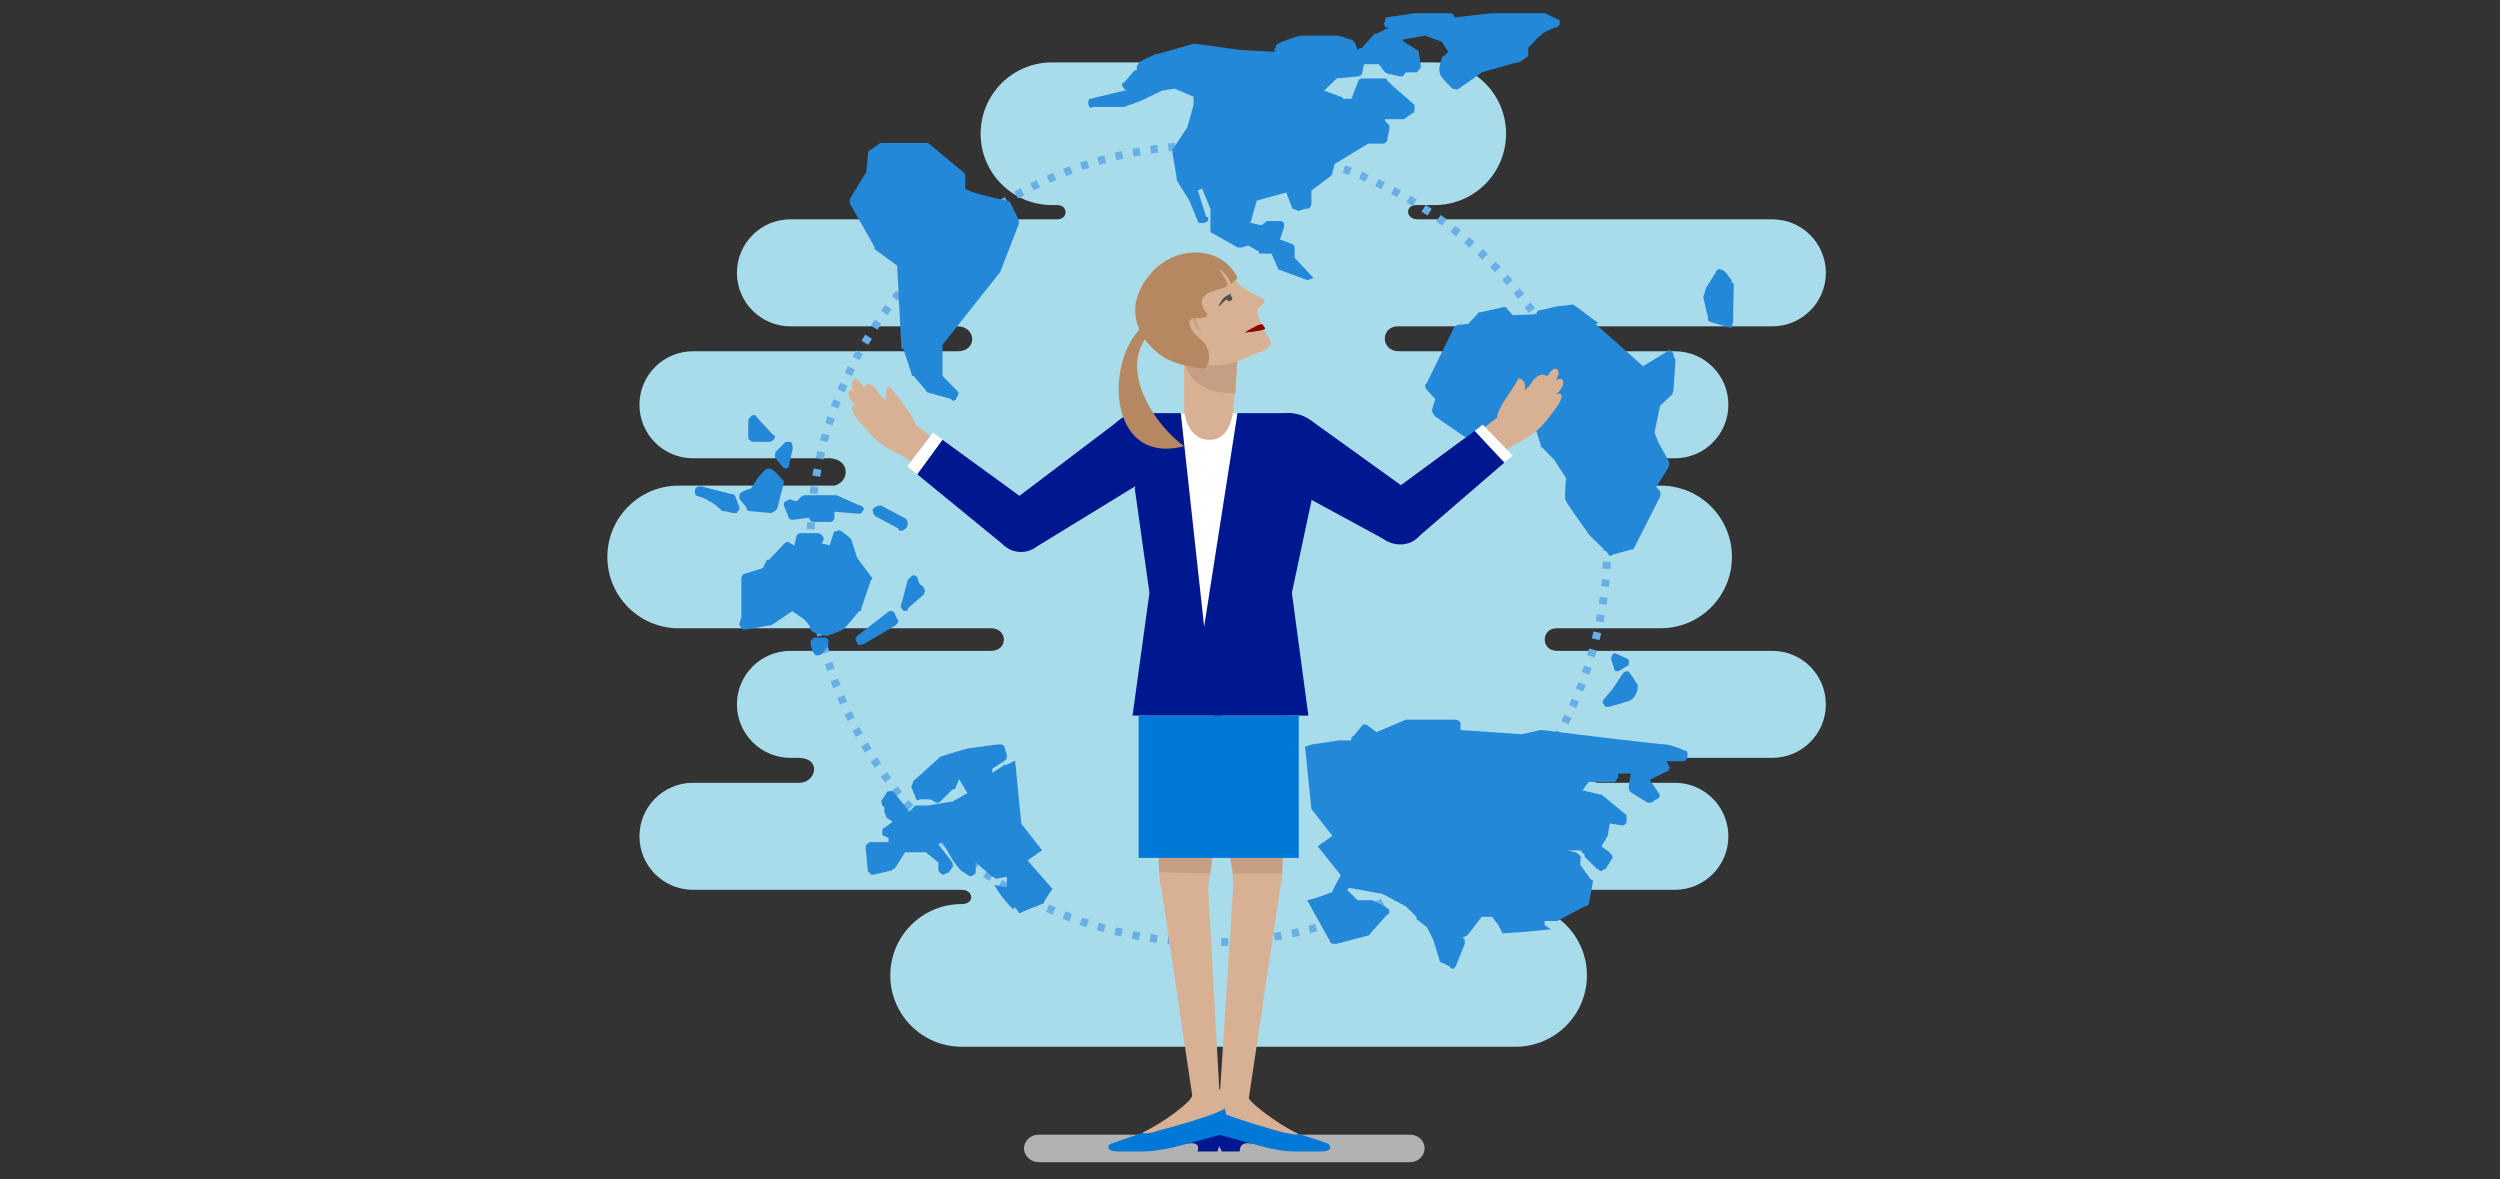 <svg xmlns="http://www.w3.org/2000/svg" viewBox="0 0 636 300"><rect x="0" y="0" width="636" height="300" fill="#333333" stroke="none"/><style>.st0{fill-rule:evenodd;clip-rule:evenodd;fill:#fff}.st1{fill:none;stroke:#90c10c;stroke-width:5;stroke-miterlimit:10}.st2{fill:#a88763}.st3{fill:#b2b2b2}.st4{fill:none;stroke:#65aa0d;stroke-width:5;stroke-miterlimit:10}.st5{fill:#2e2e2e}.st6{fill:#2488d8}.st7{fill:#5d5f5e}.st8{fill:#69afe5}.st9{fill:#cbe247;stroke:#90c10c;stroke-width:5.527;stroke-miterlimit:10}.st10{fill:#0078d7}.st11{fill:#004578}.st12{fill:#b3d6f2}.st13{fill:#cbe247;stroke:#90c10c;stroke-width:5;stroke-miterlimit:10}.st14{fill-rule:evenodd;clip-rule:evenodd;fill:#0078d7}.st15{fill:#fff}.st16{fill:#005a93}.st17{fill:#737373}.st18{fill:#acacac}.st19{fill-rule:evenodd;clip-rule:evenodd;fill:#b4b4b4}.st20{fill:#a6a6a6}.st21{fill:#767576}.st22{clip-path:url(#SVGID_2_)}.st23{fill:#502f84}.st24{fill:#5c3d99}.st25{fill:#3d1a68}.st26{fill:#32145a}.st27{fill:#af5443}.st28{fill:#505050}.st29{opacity:.37;fill:#fff}.st30{fill:#99bcd7}.st31{fill:#c8c8c8}.st32{fill:#666}.st33{fill:#45779e}.st34{fill:#6597bf}.st35{fill:#3c3c3c}.st36{fill:#235a89}.st37{fill:#106ebe}.st38{fill:#333}.st39{fill:#1c4768}.st40{fill:#212121}.st41{fill:#11334b}.st42{fill:#cfe0ee}.st43{fill:#eaeaea}.st44{fill:#deecf9}.st45{fill:#e9f0f7}.st46{fill:#f4f4f4}.st47{fill:#231f20}.st48{fill:#a8dceb}.st49,.st50,.st51{fill-rule:evenodd;clip-rule:evenodd}.st49{stroke:#69afe5;stroke-width:2;stroke-miterlimit:10;stroke-dasharray:1.815,2.722;fill:none}.st50,.st51{fill:#2488d8}.st51{fill:#d8b094}.st52,.st53,.st54,.st55,.st56,.st57{fill-rule:evenodd;clip-rule:evenodd;fill:#f6caa7}.st53,.st54,.st55,.st56,.st57{fill:#00188f}.st54,.st55,.st56,.st57{fill:#c69e83}.st55,.st56,.st57{fill:#b58861}.st56,.st57{fill:#505050}.st57{fill:#8a0000}.st58{fill:#fff880}.st59,.st60,.st61{fill-rule:evenodd;clip-rule:evenodd}.st59{stroke:#ffa940;stroke-width:2;stroke-miterlimit:10;stroke-dasharray:2,3;fill:none}.st60,.st61{fill:#69afe5}.st61{fill:#910f1b}.st62{fill:#ff8c00}.st63,.st64,.st65,.st66{fill-rule:evenodd;clip-rule:evenodd;fill:#bd3604}.st64,.st65,.st66{fill:#e26c41}.st65,.st66{fill:#bb9167}.st66{fill:#ba0e1c}.st67{fill:#bfc5cc}.st68{fill:#8e562e}.st68,.st69,.st70,.st71,.st72{fill-rule:evenodd;clip-rule:evenodd}.st70,.st71,.st72{fill:#d0b28d}.st71,.st72{fill:#666}.st72{fill:#b89e7c}.st73{fill:#5c005c}.st74,.st75{fill-rule:evenodd;clip-rule:evenodd;fill:#ff8c00}.st75{fill:#f0ae00}.st76{fill:#d0b28d}.st77{fill:#e81123}.st78{fill:#d9c1a4}.st79,.st80,.st81,.st82{fill-rule:evenodd;clip-rule:evenodd;fill:#d9c1a4}.st80,.st81,.st82{fill:#ee4d5a}.st81,.st82{fill:#939393}.st82{fill:#394453}.st83{fill:#f6cba7}.st84{fill:#a996f0}.st85{fill:#bcbec0}.st86{fill:#414042}.st87{fill:#6d6e71}.st88{fill:#8867c8}.st89{fill:#c09f81}.st90{fill:#ddb694}.st91{fill:#5c2d91}.st92{fill:#8c562f}.st93{fill:#451e7c}.st94{fill:#025b56}.st95{fill:#394453}.st96{fill:#999}.st97{fill:#8e562e}.st98{fill:gray}.st99{fill:#6d573e}.st100{fill-rule:evenodd;clip-rule:evenodd}.st100,.st101{fill:#b80409}.st102{fill:#613d30}.st103{fill:#d80d1a}.st104{fill:#ef502a}.st105{fill:none;stroke:#939393;stroke-miterlimit:10;stroke-dasharray:.977,1.955}.st106{fill:#0d520d}.st107{fill:#004b1c}.st108{fill:#3b930f}.st109{fill:#936f51}.st110{fill:#bce2bc}.st111{fill:#8a0000}.st112{fill:#003c16}.st113{fill:none}.st114{fill:#8ec3ec}.st115{fill:#395b71}.st116{fill:#65aa0d}.st117{fill:#90c10c}.st118{fill:#107c10}.st119{fill:#d2d2d2}.st120{fill:#939393}.st121{fill:#4d4d4d}.st122{fill:#472176}.st123{clip-path:url(#SVGID_4_)}.st124{fill:#724aad}.st125{fill:#282828}.st126{fill:none;stroke:#939393;stroke-width:.75;stroke-miterlimit:10}.st127{fill:#f57800}.st128{fill:#750000}.st129{fill:#900}.st130{fill:#d83b01}.st131{fill:#0872c4}.st132{fill:#bd3604}.st133{fill:#5e0000}.st134{fill:#464646}.st135{fill:#e6e6e6}.st136{fill:#a6a8ab}.st137{fill:#96bcce}.st138{fill-rule:evenodd;clip-rule:evenodd;fill:#fff200}.st139{fill:none;stroke:#fff100;stroke-width:.72;stroke-miterlimit:8}.st140,.st141,.st142{fill-rule:evenodd;clip-rule:evenodd;fill:#fff880}.st141,.st142{fill:#f0e300}.st142{fill:#ccc000}.st143,.st144,.st145,.st146,.st147,.st148{fill-rule:evenodd;clip-rule:evenodd;fill:#ffb900}.st144,.st145,.st146,.st147,.st148{fill:#ffcb40}.st145,.st146,.st147,.st148{fill:#c78e00}.st146,.st147,.st148{fill:#ffa940}.st147,.st148{fill:#f08400}.st148{fill:#ba6800}.st149,.st150,.st151,.st152,.st153,.st154{fill-rule:evenodd;clip-rule:evenodd;fill:#e81123}.st150,.st151,.st152,.st153,.st154{fill:#d91021}.st151,.st152,.st153,.st154{fill:#a3111e}.st152,.st153,.st154{fill:#b4009e}.st153,.st154{fill:#c740b6}.st154{fill:#9e008b}.st155,.st156,.st157,.st158,.st159,.st160{fill-rule:evenodd;clip-rule:evenodd;fill:#850063}.st156,.st157,.st158,.st159,.st160{fill:#5c2d91}.st157,.st158,.st159,.st160{fill:#8562ad}.st158,.st159,.st160{fill:#522882}.st159,.st160{fill:#401467}.st160{fill:#409ae1}.st161,.st162,.st163,.st164,.st165,.st166{fill-rule:evenodd;clip-rule:evenodd;fill:#006fc8}.st162,.st163,.st164,.st165,.st166{fill:#005291}.st163,.st164,.st165,.st166{fill:#008272}.st164,.st165,.st166{fill:#40a195}.st165,.st166{fill:#007365}.st166{fill:#005850}.st167,.st168,.st169,.st170,.st171,.st172{fill-rule:evenodd;clip-rule:evenodd;fill:#107c10}.st168,.st169,.st170,.st171,.st172{fill:#4c9d4c}.st169,.st170,.st171,.st172{fill:#0e6d0e}.st170,.st171,.st172{fill:#106110}.st171,.st172{fill:#e3008c}.st172{fill:#ea40a9}.st173,.st174,.st175,.st176,.st177,.st178{fill-rule:evenodd;clip-rule:evenodd;fill:#d40083}.st174,.st175,.st176,.st177,.st178{fill:#9c005f}.st175,.st176,.st177,.st178{fill:#b4a0ff}.st176,.st177,.st178{fill:#c7b8ff}.st177,.st178{fill:#a996f0}.st178{fill:#9080cf}.st179,.st180,.st181,.st182,.st183,.st184{fill-rule:evenodd;clip-rule:evenodd;fill:#00bcf2}.st180,.st181,.st182,.st183,.st184{fill:#40cdf5}.st181,.st182,.st183,.st184{fill:#00b0e3}.st182,.st183,.st184{fill:#0086ad}.st183,.st184{fill:#002050}.st184{fill:#40587c}.st185,.st186,.st187,.st188,.st189,.st190{fill-rule:evenodd;clip-rule:evenodd;fill:#001a41}.st186,.st187,.st188,.st189,.st190{fill:#001129}.st187,.st188,.st189,.st190{fill:#00b294}.st188,.st189,.st190{fill:#40c5af}.st189,.st190{fill:#00a387}.st190{fill:#008770}.st191,.st192,.st193,.st194,.st195,.st196{fill-rule:evenodd;clip-rule:evenodd;fill:#bad80a}.st192,.st193,.st194,.st195,.st196{fill:#cbe247}.st193,.st194,.st195,.st196{fill:#adc909}.st194,.st195,.st196{fill:#91a80a}.st195,.st196{fill:#d83b01}.st196{fill:#9c2801}.st197,.st198,.st199,.st200,.st201,.st202{fill-rule:evenodd;clip-rule:evenodd;fill:#a80000}.st198,.st199,.st200,.st201,.st202{fill:#be4040}.st199,.st200,.st201,.st202{fill:#900}.st200,.st201,.st202{fill:#750000}.st201,.st202{fill:#5c005c}.st202{fill:#854085}.st203,.st204,.st205,.st206,.st207,.st208{fill-rule:evenodd;clip-rule:evenodd;fill:#4d004d}.st204,.st205,.st206,.st207,.st208{fill:#380038}.st205,.st206,.st207,.st208{fill:#32145a}.st206,.st207,.st208{fill:#654f83}.st207,.st208{fill:#28114a}.st208{fill:#220c3d}.st209,.st210,.st211,.st212,.st213,.st214{fill-rule:evenodd;clip-rule:evenodd;fill:#4052ab}.st210,.st211,.st212,.st213,.st214{fill:#001580}.st211,.st212,.st213,.st214{fill:#001363}.st212,.st213,.st214{fill:#004b50}.st213,.st214{fill:#40787c}.st214{fill:#003d41}.st215,.st216,.st217,.st218,.st219,.st220{fill-rule:evenodd;clip-rule:evenodd;fill:#002f33}.st216,.st217,.st218,.st219,.st220{fill:#004b1c}.st217,.st218,.st219,.st220{fill:#407855}.st218,.st219,.st220{fill:#003c16}.st219,.st220{fill:#00240d}.st220{fill:#282828}.st221,.st222,.st223,.st224,.st225,.st226{fill-rule:evenodd;clip-rule:evenodd;fill:#d2d2d2}.st222,.st223,.st224,.st225,.st226{fill:#f3f3f3}.st223,.st224,.st225,.st226{fill:#e6e6e6}.st224,.st225,.st226{fill:#737373}.st225,.st226{fill:#c2c2c2}.st226{fill:#b2b2b2}.st227{fill:none;stroke:#e6e6e6;stroke-width:.36;stroke-miterlimit:8}.st228,.st229{fill-rule:evenodd;clip-rule:evenodd;fill:#613d30}.st229{fill:#f7d7c4}.st230{fill:#00a68c}.st231{fill:#009a83}.st232{fill:#008e7b}.st233{fill:#00abeb}.st234{fill:#009ae4}.st235{fill:#0089de}.st236{fill:#0060c5}.st237{fill:#0048b3}.st238{fill:#0030a1}.st239{fill:#00746a}.st240{fill:#006761}.st241{fill:#005959}.st242{fill:#0c7013}.st243{fill:#086416}.st244{fill:#045719}.st245{fill:#522783}.st246{fill:#9e008e}.st247{fill:#88007d}.st248{fill:#72006d}.st249{fill:#c80912}.st250{fill:#9e83e3}.st251{fill:#ec6401}.st252{fill:#e24f01}.st253{fill:#323232}.st254{fill:#2f2f2f}.st255{fill:#00188f}.st256{fill:#a80000}.st257{fill-rule:evenodd;clip-rule:evenodd;fill:#1ac3f3}.st258{fill:#d86e26}.st259{opacity:.2;fill:#fff}</style><switch><g><g id="Layer_1"><path class="st48" d="M450.886 165.578h-54.739c-4.31 0-4.083-5.746-.151-5.746h26.463c10.022 0 18.146-8.124 18.146-18.146s-8.124-18.146-18.146-18.146h-13.558c-5.041 0-5.344-6.956 0-6.956h17.188c7.516 0 13.609-6.093 13.609-13.609s-6.093-13.609-13.609-13.609h-70.163c-4.839 0-4.763-6.351-.302-6.351h95.265c7.516 0 13.609-6.093 13.609-13.609s-6.093-13.609-13.609-13.609h-90.275c-3.024 0-3.251-3.629-.302-3.629h4.687c10.022 0 18.146-8.124 18.146-18.146s-8.124-18.146-18.146-18.146h-97.381c-10.022 0-18.146 8.124-18.146 18.146s8.124 18.146 18.146 18.146h1.361c2.797 0 2.797 3.629 0 3.629h-67.895c-7.516 0-13.609 6.093-13.609 13.609s6.093 13.609 13.609 13.609h42.491c4.763 0 5.239 6.351 0 6.351h-67.29c-7.516 0-13.609 6.093-13.609 13.609s6.093 13.609 13.609 13.609h34.904c5.139.339 5.029 5.915 1.134 6.956h-39.667c-10.022 0-18.146 8.124-18.146 18.146s8.124 18.146 18.146 18.146h79.461c4.308 0 4.404 5.746 0 5.746h-51.033c-7.516 0-13.609 6.093-13.609 13.609s6.093 13.609 13.609 13.609h1.96c6.129 0 4.542 6.351.308 6.351h-27.067c-7.516 0-13.609 6.093-13.609 13.609s6.093 13.609 13.609 13.609h68.349c3.1 0 3.402 3.629 0 3.629-10.022 0-18.146 8.124-18.146 18.146s8.124 18.146 18.146 18.146h140.931c10.022 0 18.146-8.124 18.146-18.146s-8.124-18.146-18.146-18.146H375.43c-2.646 0-2.419-3.629-.079-3.629h50.736c7.516 0 13.609-6.093 13.609-13.609s-6.093-13.609-13.609-13.609h-19.204c-4.612 0-4.159-6.351.069-6.351h43.934c7.516 0 13.609-6.093 13.609-13.609s-6.093-13.609-13.609-13.609z"/><path class="st3" d="M358.72 295.662h-94.518c-1.971 0-3.695-1.633-3.695-3.5 0-1.983 1.724-3.5 3.695-3.5h94.518c2.094 0 3.695 1.517 3.695 3.5 0 1.867-1.601 3.5-3.695 3.5z"/><circle class="st49" cx="307.535" cy="138.359" r="101.364"/><path class="st50" d="M220.376 43.778l-4.195 6.88v1.059l6.292 11.114v.529l5.768 4.234 1.049 20.641s0 .529.524.529l2.097 6.351c0 .529 0 .529.524.529l3.146 3.705c0 .529.524.529.524.529l5.768 1.588.524.529c.524 0 1.049-.529 1.049-1.058.524-.529.524-1.059 0-1.588l-3.67-3.705v-7.939l14.682-18.524 4.719-12.173v-1.059l-2.097-4.234c0-.529-.524-.529-.524-.529-4.719-1.059-9.438-2.117-11.011-3.175v-3.176c0-.529 0-.529-.524-1.058l-8.914-7.409H224.048l-3.146 2.117-.526 5.293zM396.082 77.946l-4.208.982c-.516-.151-1.33.717-.813.867l-1.181.208-5.093.172-1.253-1.469c-.368-.66-.884-.81-1.549-.452l-5.39 1.189s-.516-.151-.665.358l-2.439 2.602-2.879.265c-.148.509-.665.358-.813.867l-6.885 14.005c-.665.358-.297 1.018.071 1.677l2.137 2.279-.89 3.053.736 1.319 9.806 6.724 1.549.452 4.357-1.49.148-.509 4.802-3.017 1.401.96c.368.659 1.033.301 1.033.301l1.846-.566.884.81 1.175 3.656s-.148.509.368.659l3.021 3.089 3.093 4.767c-.297 1.018-.302 4.881-.302 4.881-.148.509.22 1.168 6.186 9.533l4.79 4.709c-.148.509.884.81 1.033.301l4.873-1.34c.516.151.665-.358.665-.358l6.588-12.987c.148-.509.297-1.018-.071-1.677l-.884-.81 3.181-5.146c.148-.509.297-1.018-.071-1.677l-2.576-4.616-.956-2.487 1.412-6.766 3.104-2.96.297-1.018.528-7.576c.148-.509-.368-.659-.368-.659l-.22-1.168s-.368-.659-.884-.81c0 0-.516-.151-.665.358l-6.131 3.734-12.015-10.681.665-.358c-1.917-1.111-4.571-3.541-6.488-4.652l-4.06.472zM267.75 226.145l-6.336-7.252 3.696-2.59-5.28-6.734-.528-5.18-1.056-10.879-2.112 1.036h-.528l-3.168 2.072v-1.036l3.168-2.072c.528-.518.528-.518.528-1.554l-.528-1.554c0-1.036-1.056-1.036-1.584-1.036l-7.92 1.036-6.864 2.072-.528.518-6.336 5.698c0 .518-.528 1.036-.528 1.554l1.056 2.59c0 .518.528 1.036 1.056.518h2.64l1.056.518c.528.518 1.056.518 1.584 0l1.056-1.036 2.112-2.072h.528l1.056-2.59 2.112 3.626-3.696 2.072-6.336 1.036h-2.64c-.528 0-.528 0-1.056.518l-1.056 1.036-3.696-4.662c-.528-.518-.528-.518-1.056-.518s-1.056 0-1.056.518l-1.056 1.554c-.528.518 0 1.036 0 1.554l.528.518v1.036c0 .518.528 1.036.528 1.554l1.584 1.036-2.112 1.554c-.528 0-.528.518-.528 1.036s0 1.036.528 1.036l1.056.518v1.036h-4.224c-.528 0-1.056 0-1.056.518-.528 0-.528.518-.528 1.036l.528 5.698s0 .518.528.518c0 .518.528.518 1.056.518l4.224-1.036c.528 0 .528-.518 1.056-.518l2.64-4.144h5.28l3.168 2.59v1.554c0 1.036.528 1.036 1.056 1.554.528 0 1.056-.518 1.584-.518l1.056-1.554c0-.518 0-1.036-.528-1.554l-3.168-4.144 1.056-.518 2.64 4.662 1.584 2.072.528.518 1.584 1.036c.528.518 1.056.518 1.584 0 .528 0 .528-.518.528-1.036v-2.072l4.224 3.626c.528 0 .528.518 1.056.518l2.64-.518v2.59h-.528l-2.64-.518c1.056 2.072 3.168 4.662 4.752 6.216l.528-.518 1.056 1.554c2.112-1.036 6.336-2.59 6.336-2.59-.528.002 2.112-3.625 2.112-3.625zM392.951 235.357v-1.056h3.208l6.951-3.696c.535 0 1.069-.528 1.069-.528l1.069-5.808s0-.528-.535-.528l-2.673-3.696v-1.584c.535 0 0-.528 0-.528 0-.528-.535-.528-1.069-1.056l-2.139-.528h3.208l1.069 1.056v.528l3.208 3.168c.535 0 .535.528 1.069.528 0 0 .535-.528 1.069-.528l1.604-2.64c.535 0 0-1.056-.535-1.584l-2.139-1.584 1.604-2.64.535-3.168 3.208.528c.535 0 1.069-.528 1.069-1.056v-1.584l-6.416-5.28h-.535l-4.277-1.056 1.604-2.112h6.416c.535 0 .535-.528 1.069-1.056v-1.056h3.208l-.535 3.168c0 .528 0 1.056.535 1.584l4.277 2.64c.535 0 1.604 0 1.604-.528l1.069-.528c.535-.528.535-1.056 0-1.584l-2.139-3.168 4.277-2.112c.534 0 .534-.528.534-.528.535-.528 0-1.056 0-1.056l-.534-1.056h4.277c.535 0 1.069-.528 1.069-1.584 0-.528 0-1.056-.535-1.056-3.743-1.584-4.812-1.584-4.812-1.584-1.07 0-19.248-2.112-31.545-3.696h-.535l-4.812 1.056-15.505-1.056v-1.584c0-.528-.535-1.056-1.604-1.056h-12.297l-7.485 3.168-2.139-1.584c-.535-.528-1.069-.528-1.604 0l-2.139 2.64c-.535 0-.535.528-.535 1.056h-3.208l-6.951 1.056-1.598.525 1.069 10.561.535 5.28 5.347 6.864-3.743 2.64 5.881 7.392s-2.139 3.696-2.139 4.224c0 0-3.743 1.584-6.416 2.112l5.881 10.561c0 .528.535.528 1.604.528l8.02-2.112s.535 0 .535-.528l4.277-4.752c.535 0 .535-.528.535-1.056s-.535-.528-1.069-1.056l-3.208-1.584h-3.742l-2.673-2.64.535-.528 8.555 1.584 5.881 3.168 2.673 2.64v.528l2.673 2.112 1.604 3.168 1.604 5.28s0 .528.535.528l2.139 1.056c0 .528.535.528 1.069.528 0-.528.535-.528.535-1.056l2.139-5.28v-1.056l-.535-.528 1.069-.528.535-.528 3.208-4.224h2.673l1.604 2.112 1.069 2.112s8.02-.528 12.297-1.056l-1.605-1.055zM396.272 4.922l-3.213-1.555h-12.85-.535l-9.638 1.036c0-.518-.535-1.036-1.071-1.036h-9.102l-6.961 1.036c-.535 0-.535.518-.535 1.036-.535.518 0 1.036 0 1.555h1.071l-3.213 1.555h-.535l-3.213 3.628c-.535 0-1.071.518-1.071.518-.535-1.036-.535-2.073-1.071-2.073 0 0 0-.518-.535-.518s-2.677-1.036-3.748-1.036h-8.567c-1.606 0-5.354 1.555-6.425 2.073-.535.518-.535.518-.535 1.036-.535.518-.535.518 0 1.036l-9.102-.518-11.244-1.555h-.535l-9.102 2.591h-.535l-4.284 2.073c0 .518-.535 1.036-.535 1.036v1.036h-.535l-2.677 3.11c-.535 0-.535.518-.535.518 0 .518.535 1.036.535 1.036l.535.518h-.535l-8.567 2.073c-.535 0-.535.518-.535 1.036 0 1.037.535 1.555 1.071 1.037h8.031l4.284-1.555 5.354-2.591 3.213-.518 4.819 2.073v2.073l-1.606 5.701-3.748 5.701v1.036l1.071 6.219v.518l3.213 5.182 2.142 5.182c0 .518.535.518 1.071.518 1.071 0 1.606-.518 1.606-1.036s0-.518-.535-.518l-2.142-6.737 1.071-.518 2.142 5.182v5.182c0 .518 0 1.036.535 1.036l6.425 3.628h1.071l1.606-.518 2.677 1.555v.518h3.213l1.606 3.628c0 .518.535.518.535.518l6.961 2.591 1.606-.518-4.819-5.182v-2.591c0-.518-.535-1.036-1.071-1.036l-2.677-1.037 1.071-3.109v-1.036c-.535-.518-.535-.518-1.071-.518h-3.213s-.535 0-.535.518c-.535 0-.535.518-1.071.518s-1.606-.518-2.677-.518l1.606-5.701 7.496-2.073 1.606 4.146c.535 0 1.071.518 1.606.518l1.606-.518c1.071 0 1.071 0 1.606-1.036v-3.628l4.819-3.628c.535-.518.535-.518.535-1.036l.535-2.073 8.567-5.182h3.748c.535 0 1.071-.518 1.071-1.036l.535-2.591v-1.036l-1.071-1.036v-.518h4.819l2.142-1.555c.535 0 .535-.518.535-1.036v-1.037l-5.354-4.664-1.606-1.555c0-.518-.535-.518-.535-.518h-5.89c-.535 0-1.071.518-1.071 1.037l-1.606 4.146h-2.142c0-.518-.535-.518-.535-.518l-4.284-1.555 3.213-3.11 5.354-.518c.535 0 1.071-.518 1.071-.518l.535-2.591h3.748l1.606 2.073 1.071.518h.535l2.142.518c.535 0 1.071 0 1.071-.518l.535-.518h2.677c.535-.518 1.071-1.036 1.071-1.555l-.535-3.628s0-.518-.535-.518l-3.213-2.073-.535-.518 5.89-1.036 4.284 1.555 1.606 2.591-1.071 1.037s-.535 0-.535.518c-1.071 3.109-.535 3.628-.535 3.628 0 .518 0 1.036 3.213 4.146.535 0 1.071.518 1.606 0l3.748-2.591L377 18.399l9.102-2.591h.535l2.142-1.555v-1.037-1.036c1.606-1.555 2.677-3.109 3.213-3.109 0-.518 2.142-1.555 3.748-2.073.535 0 1.071-.518 1.071-1.037-.003-.521-.003-1.039-.539-1.039zM189.794 128.969c0 .514.566 1.029.566 1.029l5.657.514c.566 0 1.132-.514 1.697-1.029l1.697-6.686c0-.514-.566-1.029-.566-1.029-2.263-2.572-2.829-2.572-3.394-2.572-.566 0-1.132.514-2.829 2.572-.566 1.029-1.132 2.057-1.697 2.572-.566 0-1.132.514-1.697.514-.566.514-1.132.514-1.132 1.029v1.029l1.698 2.057zM199.864 112.408l-2.263 2.263c-.453.566-.453.566-.453 1.131 0 .566 0 .566.453 1.131l1.358 1.697c.453.566.905.566.905.566h.453c.453-.566.453-.566.453-1.131l.905-3.96c0-1.131-.453-1.697-.453-1.697h-1.358zM191.927 112.408h3.656c1.044 0 1.567-.905 1.567-1.358 0-.453-.522-.453-.522-.453l-4.178-4.526c0-.453-.522-.453-1.044-.453-.522.453-1.044.905-1.044 1.358v4.526s0 .453.522.453c-.002.453.52.453 1.043.453zM201.556 132.253l4.288-.522c0 .522.536 1.044 1.072 1.044h4.288c.536 0 1.072-.522 1.072-1.044v-1.567l5.896.522h.536c.536 0 .536-.522 1.072-1.044 0-.522-.536-1.044-1.072-1.044l-5.896-2.611h-8.04c-.536 0-1.072.522-1.072.522l-1.072 1.044-1.608-.522s-.536 0-1.072.522c-.536 0-.536.522-.536 1.044l1.072 2.611c0 .522.536 1.045 1.072 1.045zM178.398 123.723c-1.078 0-1.616.485-1.616.97s0 1.455.539 1.455c1.616.485 2.694.97 3.233 1.455.539 0 2.155 1.455 3.233 2.425h.539l2.155.485h1.078v-.485c.539 0 .539-.485.539-.97l-1.078-2.91c-.539-.485-.539-.485-1.078-.485l-7.544-1.94zM221.543 146.601l-3.494-4.7-1.498-4.7-.499-.522-1.997-1.567c-.499 0-.998-.522-.998 0-.499 0-.998 0-.998.522l-.998 3.133-1.997-.522.499-1.044s0-.522-.499-1.044c0 0-.499-.522-.998-.522h-4.493c-.499 0-.998.522-.998 1.044l-.499 2.089-.998-.522c-.499-.522-.998-.522-1.498 0l-3.994 4.178h-.499l-.998 2.089-4.992 1.567c-.499.522-.499 1.044-.499 1.044v9.922l-.499 1.567c0 .522 0 .522.499 1.044 0 .522.499.522.998.522l5.99-1.044h.499l5.491-3.656 2.995 2.089c.499.522 1.498 1.567 1.498 2.089 0 1.044 1.498 1.567 3.993 2.089h.499l3.994-1.567c0-.522 0-.522.499-.522l3.494-4.178c.499 0 .499 0 .499-.522l2.496-7.311c.499-.523.499-.523 0-1.045zM209.721 162.194h-2.012c-.503 0-1.006 0-1.006.503-.503 0-.503.503-.503 1.006l.503 2.012c.503.503.503 1.006 1.006 1.006h.503s.503 0 1.006-.503l1.509-2.012v-1.509c0-.001-.503-.503-1.006-.503zM234.053 148.767l-.522-1.207c0-.603-.522-1.207-1.044-1.207s-1.044.603-1.567 1.207l-1.567 6.035c-.522.603 0 1.207.522 1.81h.522c.522 0 .522 0 .522-.603l4.178-3.621c0-.603.522-1.207 0-1.207 0-.604-.522-1.207-1.044-1.207zM227.753 156.47c0-.532-.539-1.065-1.078-1.065 0 0-.539 0-1.078.532l-7.543 5.857c-.539.532-.539 1.065 0 1.597 0 .532.539 1.065 1.078.532h.539l8.082-4.792c.539-.532 1.078-1.065.539-1.597l-.539-1.064zM222.042 129.483c0 .617 0 1.234.647 1.852l5.819 3.086c0 .617.647.617.647.617.647 0 1.293-.617 1.293-.617.647-.617.647-1.852 0-2.469l-5.819-3.086c-.648-.617-1.941 0-2.587.617zM439.159 69.462c-.48-.664-1.101-.845-1.722-1.026-.761.302-.761.302-.902.785l-2.508 3.983-.563 1.931-.141.483.877 3.922.339 1.147c-.281.965.339 1.146.96 1.327l3.724 1.086.621.181.621.181.422-1.448.191-9.897c-.621-.181-.621-.181-.48-.664l-1.439-1.991zM410.97 170.755h.754l2.263-1.358c.377 0 .377-.453.377-.905s0-.905-.377-.905l-3.017-1.358c-.377 0-.754 0-.754.453-.377.453-.377.905-.377.905l.754 2.263c-.001.453-.001.453.377.905zM408.108 179.304c0 .503.532.503.532.503h.533c.532 0 3.727-1.006 5.325-1.509 2.13-1.006 2.13-3.52 2.13-3.52v-.503l-1.597-2.514c-.532-.503-.532-1.006-1.065-1.006s-1.065.503-1.065.503l-2.662 4.023-2.13 2.514c-.534.504-.534 1.007-.001 1.509z"/><path class="st51" d="M326.134 222.814c0-3.15-2.112-6.3-5.808-6.3-3.168-.525-6.336 2.1-6.336 5.25l-3.696 57.226c.528 1.575 6.864 2.625 7.392.525l8.448-56.701z"/><path class="st51" d="M326.134 223.344c-.538 3.96-3.229 6.223-6.996 6.223-3.229-.566-5.919-3.394-5.381-7.355 0-3.394 3.229-6.223 6.458-5.657 3.766 0 5.919 3.394 5.919 6.789z"/><path class="st51" d="M326.134 223.344c0 3.249-2.893 6.677-6.026 6.677-3.656 0-6.267-2.708-6.267-5.957l-6.789-46.033c0-5.957 4.178-10.29 9.922-10.831s10.445 3.791 10.445 9.748l-1.285 46.396zM294.98 222.814c-.528-3.15 2.112-6.3 5.808-6.3 3.168-.525 6.336 2.1 6.336 5.25l3.168 57.226c0 1.575-6.864 2.625-6.864.525l-8.448-56.701z"/><path class="st52" d="M294.995 223.344c0 3.96 3.259 6.223 7.061 6.223 3.259-.566 5.974-3.394 5.431-7.355 0-3.394-3.259-6.223-6.517-5.657-3.802 0-6.518 3.394-5.975 6.789z"/><path class="st51" d="M294.995 223.344c0 3.249 2.437 6.436 5.831 6.436s6.789-2.708 6.789-5.957l6.789-46.033c.566-5.957-4.526-10.29-10.183-10.831-6.223-.542-11.315 3.791-11.881 9.748l2.655 46.637z"/><path class="st53" d="M306.104 285.789c2.263 2.263 3.623 4.878 4.755 7.141h4.526c0-1.358.566-2.716 3.96-1.81"/><path class="st53" d="M314.545 286.135c-2.829 2.263-4.252 4.533-4.818 6.796h-5.092c.566-1.358 0-2.716-3.395-1.81"/><path class="st51" d="M229.183 115.758c-5.677-2.593-7.226-4.667-10.839-8.816-2.064-2.593-2.064-4.149-.516-3.63-2.581-2.074-2.581-5.186-.516-3.63-.516-.519-1.032-2.074 0-3.112 1.032-.519 2.064 1.556 2.581 2.074 0-1.037 1.548-1.556 3.097.519 1.032 2.074 2.581 2.593 2.581 2.593-.516-2.074 0-3.63 1.032-3.112 1.548 2.074 4.129 5.186 5.677 7.779 0 .519.516 1.037.516 1.556l11.871 8.816-7.226 4.149-8.258-5.186zM385.177 113.204c5.884-2.987 7.488-4.979 10.698-9.459 2.139-2.987 1.605-3.983 0-3.485 2.674-1.991 2.139-4.979 0-3.485.535-.996 1.07-2.489 0-2.987-1.07 0-2.14 1.494-2.14 1.991-.535-.498-2.139-.996-3.744.996-1.07 1.991-2.14 2.489-2.14 2.489.535-1.991-.535-2.987-1.605-2.987-1.07 2.489-3.744 5.476-4.814 7.966-.535.996-.535 1.494-.535 1.991l-11.768 8.961 8.023 3.485 8.025-5.476z"/><path class="st53" d="M310.752 182.044h-22.63l4.297-31.222-3.724-26.484 3.724-19.235h18.333z"/><path class="st53" d="M308.752 182.044h24.096l-4.196-31.222 6.993-32.896-6.993-12.823h-19.9z"/><path class="st53" d="M323.354 122.025c4.288 2.202 9.647 1.101 12.327-3.303 2.68-3.853 1.608-9.358-2.68-12.11-4.288-2.752-9.647-1.651-12.327 2.752-2.68 3.854-1.608 9.909 2.68 12.661z"/><path class="st53" d="M333.375 106.87l29.425 21.16-9.675 9.715-31.058-16.861z"/><path class="st0" d="M384.843 115.904l-7.635-7.867-2.082 1.631 7.454 8.046z"/><path class="st53" d="M361.341 127.818c-2.196-2.745-6.038-3.294-9.332-1.098-2.745 2.196-3.294 6.587-1.098 9.332 2.196 2.745 6.587 3.294 9.332 1.098 2.745-2.196 3.294-6.039 1.098-9.332z"/><path class="st53" d="M382.708 117.695l-22.333 19.259-9.348-9.58 24.124-17.745zM264.956 131.139c1.509 2.514 1.006 6.035-1.509 8.046-2.514 2.012-6.538 1.509-8.549-1.006-2.012-3.017-1.509-6.538 1.509-8.549 2.514-2.011 6.537-1.508 8.549 1.509zM294.574 120.203c-3.425 2.545-8.807 2.036-11.254-2.036-2.446-3.563-1.957-9.163 1.957-11.708 3.425-2.545 8.807-2.036 11.254 2.036 2.447 3.563 1.958 9.163-1.957 11.708z"/><path class="st53" d="M285.534 106.302l-29.553 22.389 6.606 11.067 31.827-19.493"/><path class="st0" d="M230.814 118.654l6.527-8.605 2.545 1.886-6.252 9.009z"/><path class="st53" d="M233.351 120.669l22.466 18.379 6.953-10.424-23-16.732z"/><path class="st0" d="M300.391 105.103h14.428l-8.486 54.311z"/><path class="st51" d="M314.819 91.525l-13.578.993v11.922s.543 7.451 6.517 7.451c5.431 0 5.974-7.451 5.974-7.451l1.087-12.915z"/><path class="st54" d="M300.958 88.572c-.539 7.146 5.24 12.005 13.322 11.409l.539-9.528-13.861-1.881z"/><path class="st51" d="M314.411 70.981c-9.46-11.138-24.485-3.713-23.928 6.895 0 10.608 8.347 14.32 16.138 14.851 5.565 1.061 11.129-2.122 13.912-3.182 3.339-1.061 2.782-2.652 2.782-2.652-1.113-1.591-3.895-6.895-3.339-8.486 2.782-1.591 1.434-2.196 1.113-2.652.32.455-5.565-2.652-6.121-3.713-.001 0-.557-.53-.557-1.061z"/><path class="st54" d="M304.635 80.21c-.754 0-1.132.411-1.132.823 0 .823.377 1.646 1.132 2.469l1.131 1.234c-.753-1.234-1.885-3.292-1.131-4.526z"/><path class="st55" d="M313.154 72.309c-.555-2.148-2.775-3.759-2.775-3.759-.555 0 2.775 3.759 1.665 4.296-1.11 1.074-9.436 1.074-4.996 6.981.555 1.074-1.665 1.074-2.775 1.074-1.11 0-1.665.537-1.665 1.074 0 1.074.555 2.148 1.665 3.222l1.665 1.611c1.11.537 2.775 4.833.555 6.981 0 0-7.771-.537-11.656-3.759-5.551-4.296-9.436-12.35-1.665-20.942 6.661-6.981 17.762-6.444 21.648 1.611l-1.666 1.61z"/><path class="st55" d="M291.333 82.473c-10.459 8.276-9.908 36.208 9.908 31.035-7.156-5.173-15.413-17.587-10.459-26.38 1.101-2.069 2.202-2.069 2.202-2.069"/><path class="st14" d="M308.549 281.615l-.519 4.629c0 1.543.519 2.057 2.597 2.572l11.426 3.086c2.077.514 4.674 1.029 7.271 1.029h6.752c3.636 0 2.078-2.057 1.558-2.057-2.597-1.029-8.829-2.572-13.504-5.143-4.155-2.058-15.581-4.116-15.581-4.116z"/><path class="st51" d="M309.727 277.09c0 1.616-1.132 3.233-1.697 4.31 0 1.616 17.586 6.465 17.586 6.465 1.384.415 5.132 1.092 4.567.554-4.526-2.155-13.101-8.096-13.101-10.251l-7.355-1.078z"/><path class="st14" d="M311.517 281.615l1.039 4.629c0 1.543-1.039 2.057-2.597 2.572l-11.426 3.086c-2.597.514-5.194 1.029-7.791 1.029h-6.232c-3.636 0-2.597-2.057-1.558-2.057 2.597-1.029 8.31-2.572 13.504-5.143 4.154-2.058 15.061-4.116 15.061-4.116z"/><path class="st51" d="M310.859 277.09c0 1.616 1.131 3.233 1.131 4.31.566 1.616-17.441 6.257-17.441 6.257-.899.554-4.302.954-3.736.415 4.526-2.155 12.691-7.75 12.691-9.905l7.355-1.077z"/><path class="st54" d="M294.79 218.13l.123 3.767 12.963.315.543-3.96zM312.984 218.252l.638 3.96h12.543l.11-3.96z"/><path class="st56" d="M310.03 77.912s.548-1.474 1.342-2.155c.794-.68 1.777-1.077 1.777-1.077l-.113.491s.217.172.363.465c.128.256.091.556.091.556s-.375.305-.718.491c-.425-.115-.703-.499-.703-.499s-.747.448-1.487 1.338c-.407.488-.552.39-.552.39z"/><path class="st57" d="M316.608 84.603s3.26-2.023 4.149-2.101c.889-.078.593.545.771.661.178.117.83.467-.474.817-1.304.351-4.446.623-4.446.623z"/><path class="st10" d="M310.03 182.044h-20.367v36.208h40.734v-36.208z"/></g></g></switch></svg>